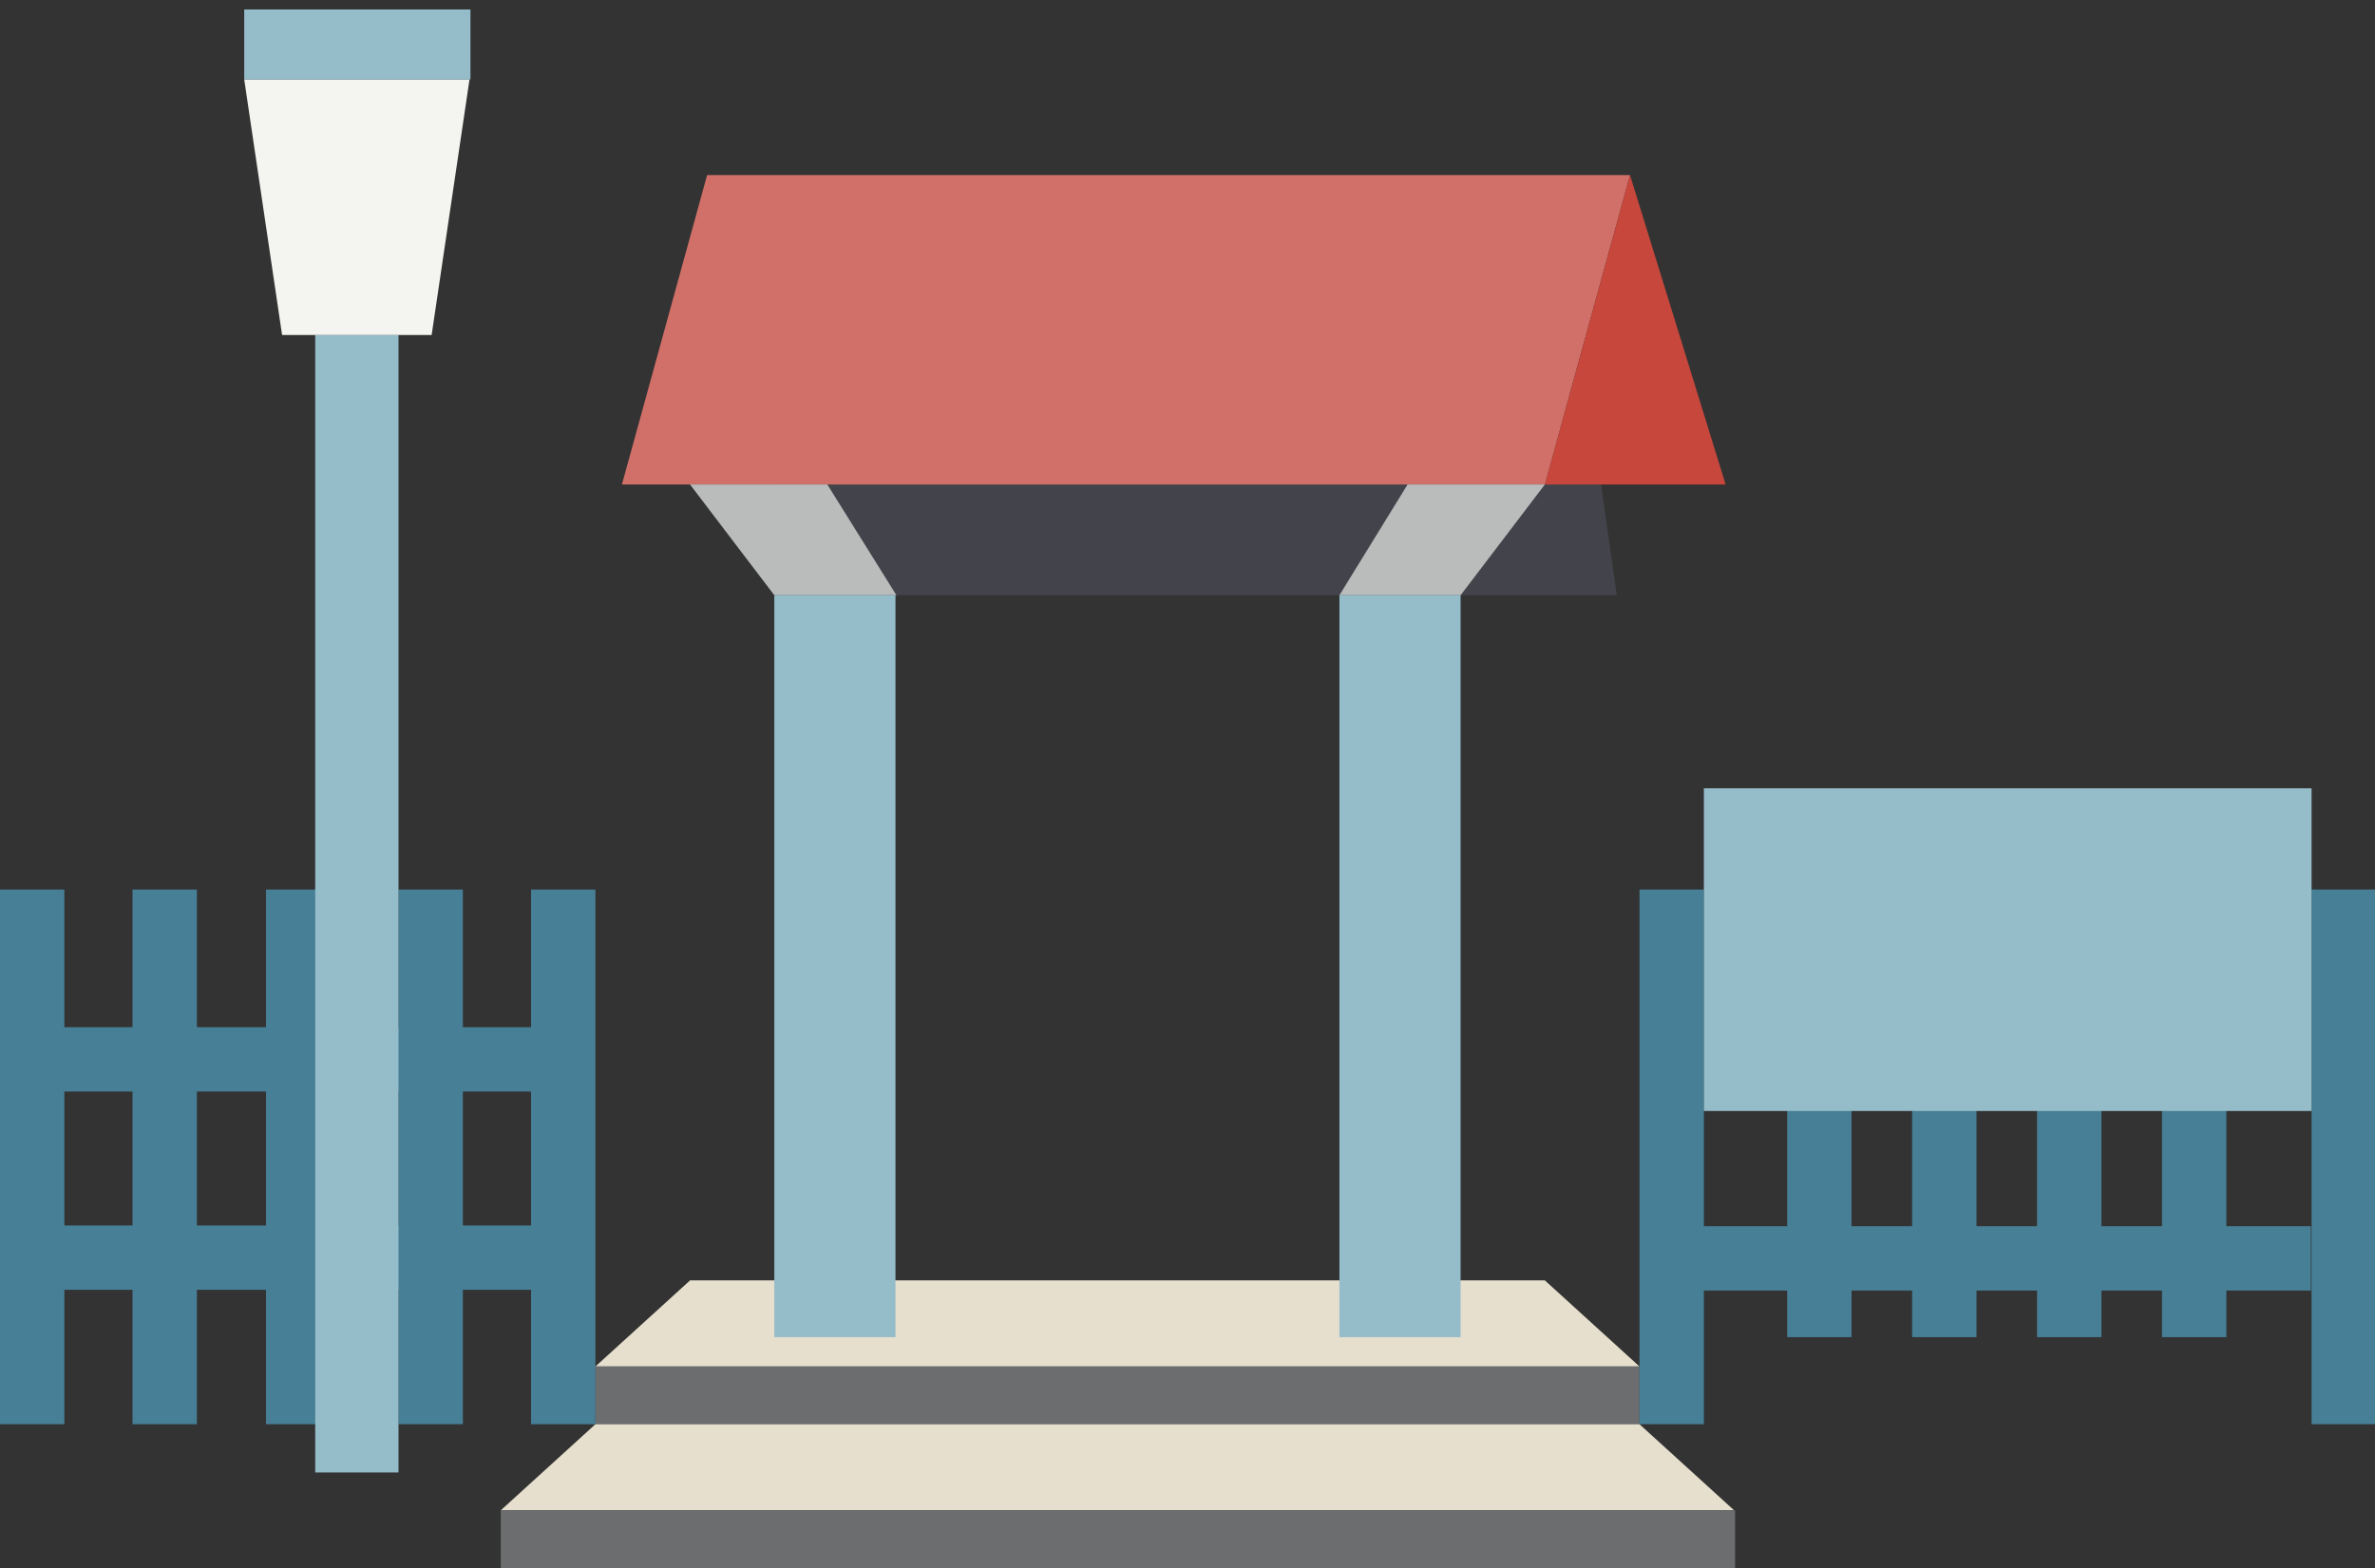 <?xml version="1.0" encoding="utf-8"?>
<!-- Generator: Adobe Illustrator 24.1.3, SVG Export Plug-In . SVG Version: 6.00 Build 0)  -->
<svg version="1.1" id="圖層_1" xmlns="http://www.w3.org/2000/svg" xmlns:xlink="http://www.w3.org/1999/xlink" x="0px" y="0px"
	 viewBox="0 0 250.9 165.7" style="enable-background:new 0 0 250.9 165.7;" xml:space="preserve">
<rect x="0" y="0" width="250.9" height="165.7" fill="#333333" stroke="none"/>
<style type="text/css">
	.st0{fill:#E6DFCD;}
	.st1{fill:#6B6D6F;}
	.st2{fill:#43444B;}
	.st3{fill:#D17069;}
	.st4{fill:#C7473C;}
	.st5{fill:#BABCBC;}
	.st6{fill:#95BCC9;}
	.st7{fill:#467F96;}
	.st8{fill:#F4F5F0;}
</style>
<g>
	<polygon class="st0" points="72.9,135.3 163.2,135.3 173.2,144.4 62.9,144.4 	"/>
	<rect x="62.9" y="144.4" class="st1" width="110.3" height="6.1"/>
	<polygon class="st0" points="62.9,150.5 173.2,150.5 183.2,159.6 52.9,159.6 	"/>
	<rect x="52.9" y="159.6" class="st1" width="130.4" height="6.1"/>
	<polygon class="st2" points="170.8,62.9 81.8,62.9 81.8,45.3 168.3,45.3 	"/>
	<polygon class="st3" points="163.2,51.2 65.7,51.2 74.7,18.5 172.2,18.5 	"/>
	<polygon class="st4" points="163.2,51.2 182.3,51.2 172.2,18.5 	"/>
	<polygon class="st5" points="72.9,51.2 81.8,62.9 94.7,62.9 87.4,51.2 	"/>
	<polygon class="st5" points="163.2,51.2 154.3,62.9 141.5,62.9 148.7,51.2 	"/>
	<rect x="81.8" y="62.9" class="st6" width="12.8" height="78.4"/>
	<rect x="141.5" y="62.9" class="st6" width="12.8" height="78.4"/>
	<rect x="56.1" y="94" class="st7" width="6.8" height="56.5"/>
	<rect x="42.1" y="94" class="st7" width="6.8" height="56.5"/>
	<g>
		<rect x="173.2" y="94" class="st7" width="6.8" height="56.5"/>
		<rect x="244.2" y="94" class="st7" width="6.8" height="56.5"/>
		<rect x="228.4" y="94" class="st7" width="6.8" height="47.3"/>
		<rect x="215.2" y="94" class="st7" width="6.8" height="47.3"/>
		<rect x="202" y="94" class="st7" width="6.8" height="47.3"/>
		<rect x="188.8" y="94" class="st7" width="6.8" height="47.3"/>
		
			<rect x="208.7" y="100.9" transform="matrix(-1.836970e-16 1 -1 -1.836970e-16 345.025 -79.123)" class="st7" width="6.8" height="64.2"/>
		<rect x="180" y="83.3" class="st6" width="64.2" height="34.1"/>
	</g>
	<rect x="28.1" y="94" class="st7" width="6.8" height="56.5"/>
	<rect x="14" y="94" class="st7" width="6.8" height="56.5"/>
	<rect y="94" class="st7" width="6.8" height="56.5"/>
	
		<rect x="28.1" y="104.7" transform="matrix(6.123234e-17 -1 1 6.123234e-17 -101.505 164.397)" class="st7" width="6.8" height="56.5"/>
	
		<rect x="28.1" y="83.7" transform="matrix(6.123234e-17 -1 1 6.123234e-17 -80.554 143.446)" class="st7" width="6.8" height="56.5"/>
	<rect x="33.3" y="35.4" class="st6" width="8.8" height="120.2"/>
	<polygon class="st8" points="25.8,8.4 49.6,8.4 45.6,35.4 29.8,35.4 	"/>
	<rect x="25.8" y="1" class="st6" width="23.9" height="7.4"/>
</g>
</svg>

